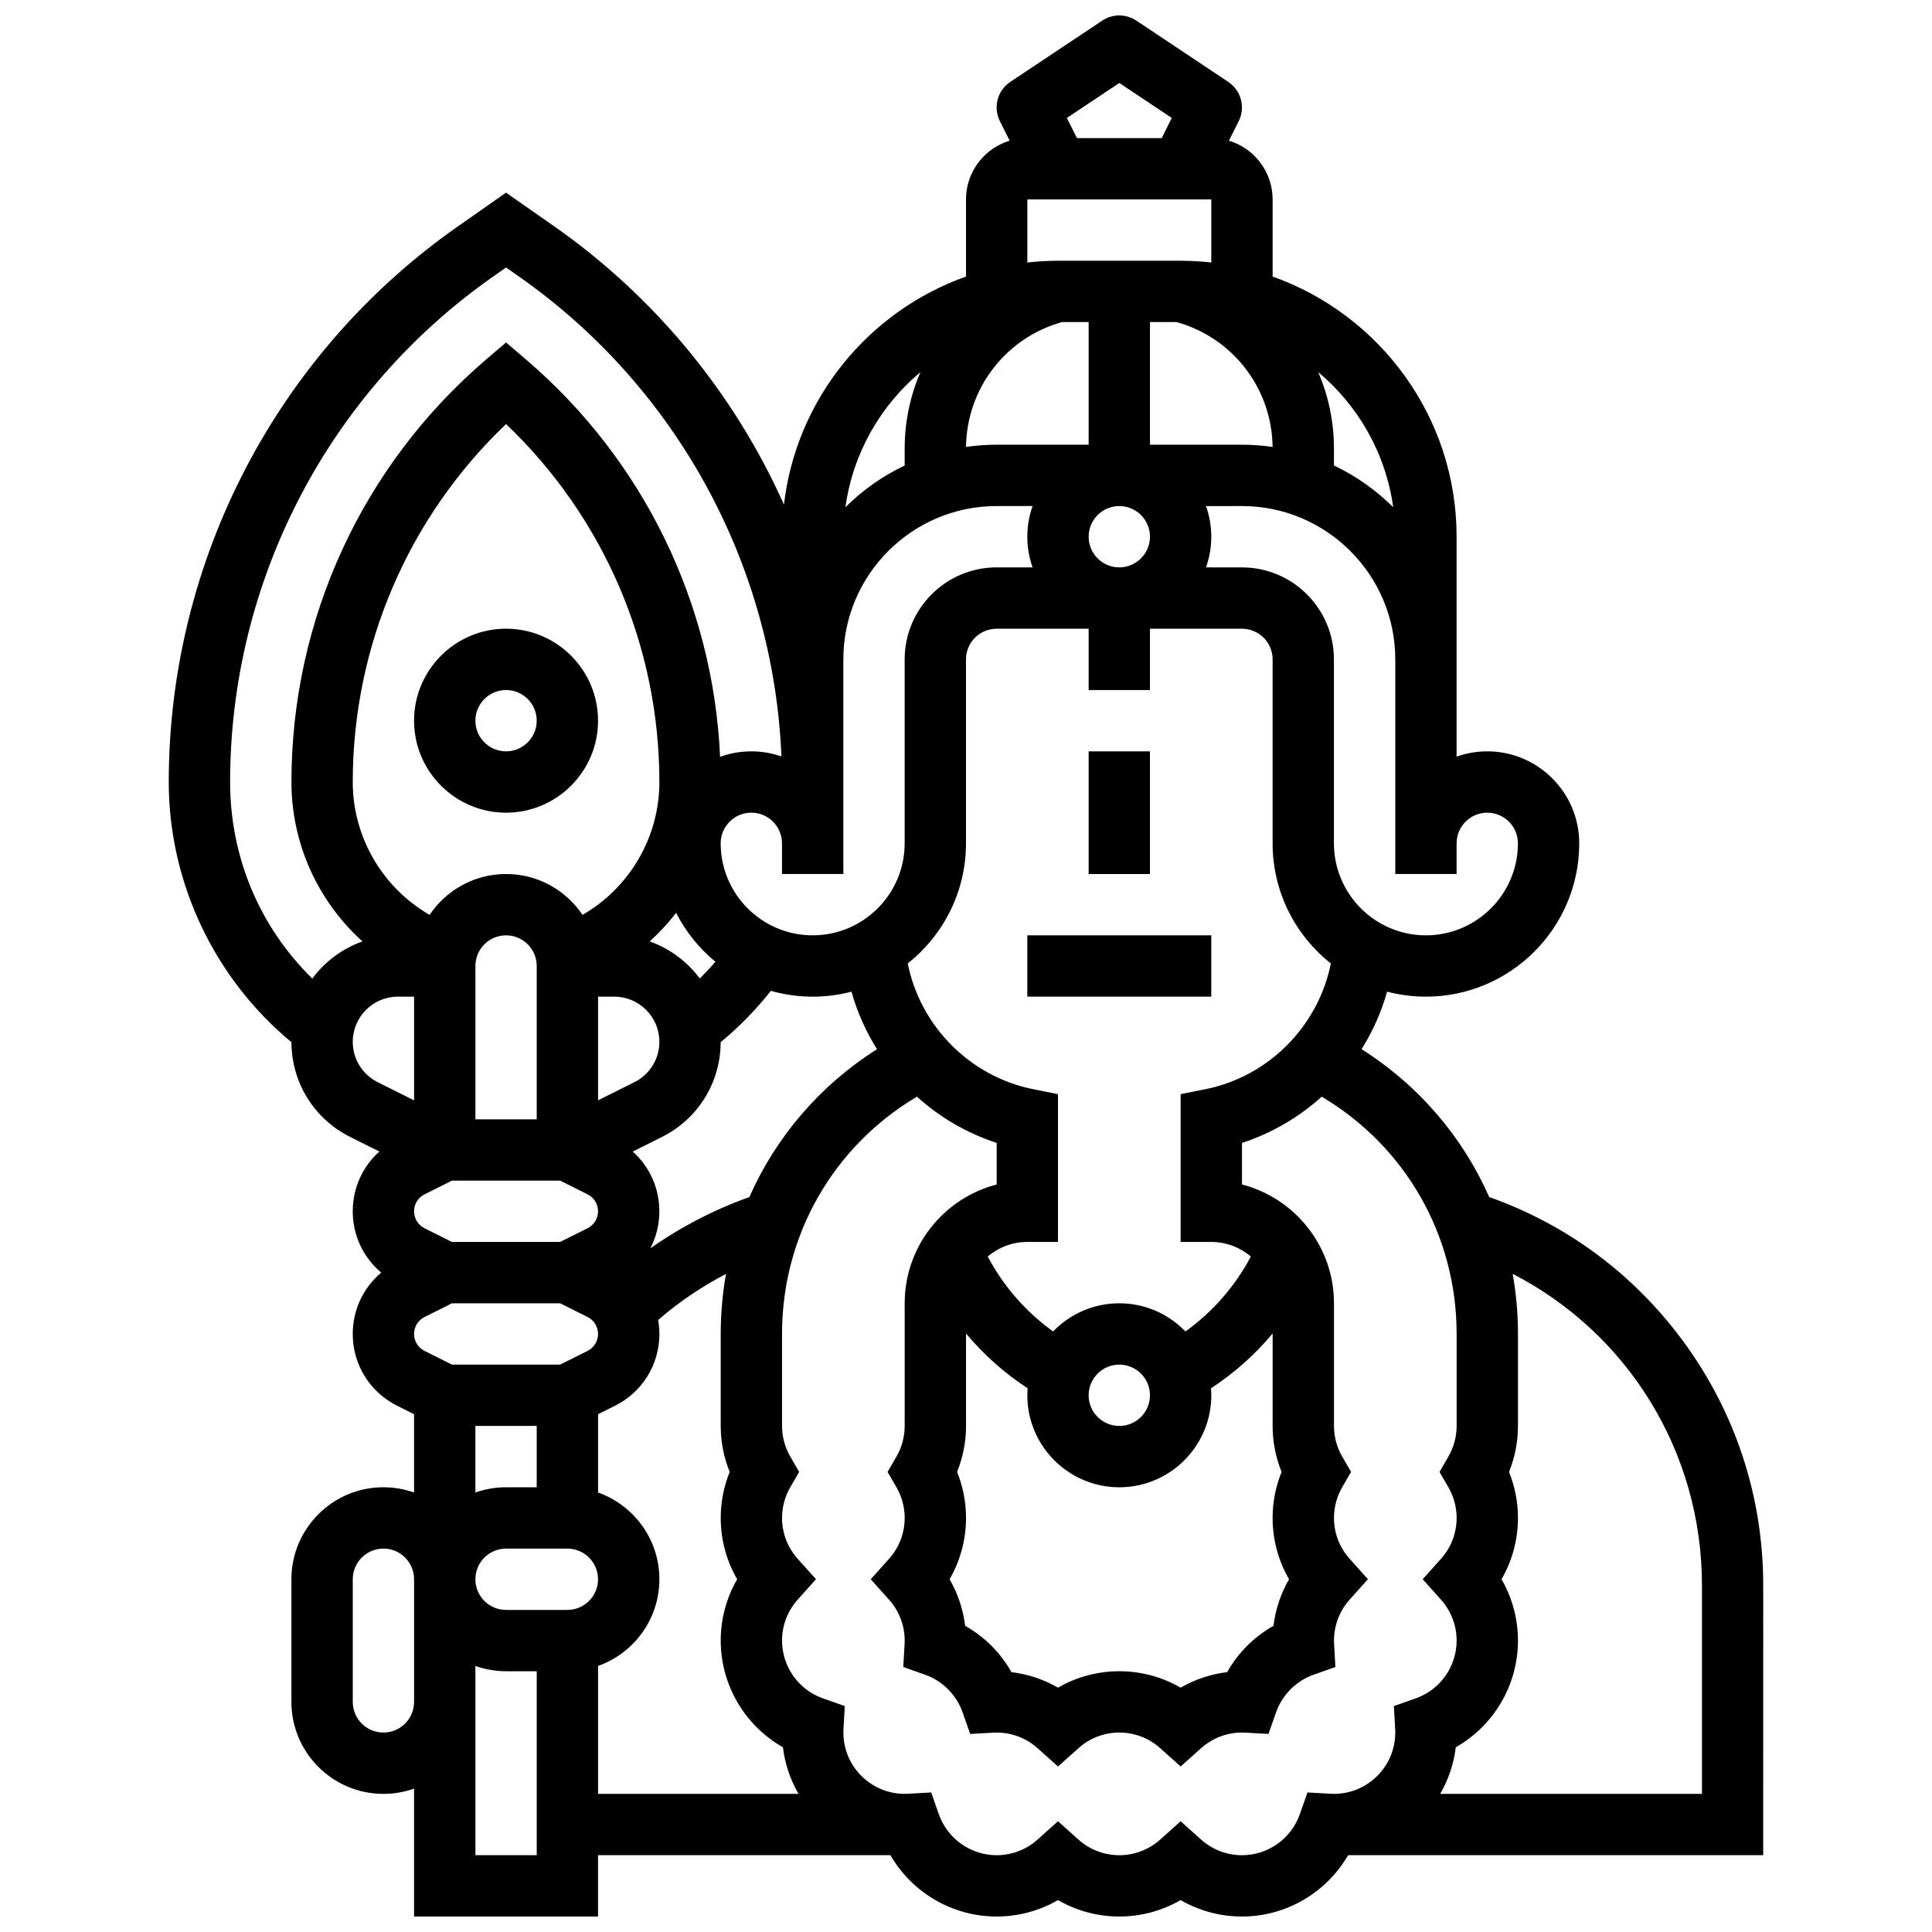 <?xml version="1.0" encoding="UTF-8"?>
<!-- Uploaded to: SVG Repo, www.svgrepo.com, Generator: SVG Repo Mixer Tools -->
<svg width="800px" height="800px" version="1.1" viewBox="144 144 512 512" xmlns="http://www.w3.org/2000/svg">
 <defs>
  <clipPath id="a">
   <path d="m188 148.09h424v503.81h-424z"/>
  </clipPath>
 </defs>
 <path d="m416.25 391.87h48.754v16.25h-48.754z"/>
 <path d="m432.5 343.12h16.25v32.504h-16.25z"/>
 <g clip-path="url(#a)">
  <path d="m611.27 564.12c0-23.484-7.359-45.887-21.289-64.781-13.051-17.707-30.738-30.82-51.324-38.113-7.035-15.93-18.684-29.594-33.824-39.18 2.941-4.699 5.238-9.824 6.766-15.25 3.285 0.863 6.734 1.324 10.285 1.324 22.402 0 40.629-18.227 40.629-40.629 0-13.441-10.938-24.379-24.379-24.379-2.848 0-5.582 0.496-8.125 1.398l0.004-58.281c0-31.781-20.383-58.875-48.754-68.941l-0.004-20.445c0-7.336-4.891-13.547-11.578-15.559l2.594-5.184c1.832-3.664 0.648-8.121-2.762-10.395l-24.379-16.25c-2.731-1.82-6.285-1.82-9.016 0l-24.379 16.25c-3.41 2.273-4.594 6.731-2.762 10.395l2.594 5.184c-6.684 2.016-11.57 8.227-11.57 15.559v20.445c-25.801 9.152-44.977 32.391-48.242 60.426-13.109-29.246-33.98-54.898-60.953-73.781l-12.695-8.879-12.691 8.883c-48.023 33.613-76.695 88.68-76.695 147.3 0 26.609 12.078 52.047 32.508 68.945 0.039 10.715 6.004 20.34 15.594 25.133l7.711 3.856c-4.441 3.969-7.055 9.66-7.055 15.832 0 6.394 2.809 12.27 7.551 16.25-4.742 3.981-7.551 9.859-7.551 16.254 0 8.109 4.504 15.398 11.762 19.027l4.488 2.246v20.754c-2.543-0.902-5.277-1.398-8.125-1.398-13.441 0-24.379 10.938-24.379 24.379v32.504c0 13.441 10.938 24.379 24.379 24.379 2.848 0 5.582-0.496 8.125-1.398v33.898h48.754v-16.25h77.496c5.731 9.91 16.406 16.25 28.141 16.25 5.754 0 11.348-1.52 16.25-4.356 4.906 2.836 10.5 4.356 16.25 4.356 5.754 0 11.348-1.52 16.25-4.356 4.906 2.836 10.5 4.356 16.25 4.356 11.734 0 22.41-6.34 28.141-16.25h110.01zm-147.86-131.46-6.535 1.305v39.168h8.125c3.996 0 7.652 1.457 10.488 3.856-4.16 7.863-10.113 14.68-17.332 19.863-4.434-4.598-10.652-7.469-17.531-7.469s-13.098 2.867-17.535 7.465c-7.219-5.18-13.172-12-17.332-19.863 2.832-2.402 6.492-3.856 10.488-3.856h8.125v-39.168l-6.531-1.305c-16.836-3.367-29.969-16.758-33.277-33.328 9.391-7.445 15.434-18.945 15.434-31.832v-48.754c0-4.481 3.644-8.125 8.125-8.125h24.379v16.25h16.25v-16.25h24.379c4.481 0 8.125 3.644 8.125 8.125v48.754c0 12.891 6.039 24.387 15.43 31.836-3.309 16.57-16.441 29.961-33.273 33.328zm20.219 101.42c-1.562 3.859-2.375 8-2.375 12.188 0 5.754 1.52 11.348 4.356 16.25-2.188 3.785-3.59 7.977-4.117 12.336-5.144 2.898-9.375 7.133-12.277 12.277-4.359 0.527-8.551 1.93-12.336 4.117-4.906-2.836-10.5-4.356-16.25-4.356-5.754 0-11.348 1.52-16.25 4.356-3.785-2.188-7.977-3.59-12.336-4.117-2.898-5.144-7.133-9.375-12.277-12.277-0.527-4.359-1.93-8.551-4.117-12.336 2.836-4.906 4.356-10.5 4.356-16.25 0-4.188-0.812-8.332-2.375-12.188 1.562-3.859 2.375-8 2.375-12.188v-24.496c4.68 5.602 10.188 10.504 16.332 14.516-0.059 0.609-0.09 1.227-0.09 1.852 0 13.441 10.938 24.379 24.379 24.379s24.379-10.938 24.379-24.379c0-0.625-0.031-1.242-0.078-1.855 6.144-4.008 11.648-8.914 16.332-14.516l-0.004 24.496c0 4.188 0.812 8.332 2.375 12.191zm-51.129-20.316c0-4.481 3.644-8.125 8.125-8.125 4.481 0 8.125 3.644 8.125 8.125s-3.644 8.125-8.125 8.125c-4.481 0-8.125-3.644-8.125-8.125zm-89.914-52.527c-9.297 3.309-18.148 7.902-26.234 13.586 1.539-2.969 2.383-6.316 2.383-9.816 0-6.168-2.613-11.859-7.055-15.828l7.711-3.856c9.59-4.793 15.559-14.422 15.594-25.137 4.918-4.059 9.363-8.609 13.305-13.605 3.523 1 7.234 1.547 11.074 1.547 3.555 0 7-0.461 10.285-1.324 1.523 5.426 3.82 10.551 6.766 15.25-15.145 9.586-26.793 23.254-33.828 39.184zm-48.23 109.41h-16.25c-4.481 0-8.125-3.644-8.125-8.125s3.644-8.125 8.125-8.125h16.25c4.481 0 8.125 3.644 8.125 8.125 0.004 4.481-3.644 8.125-8.125 8.125zm-8.125-48.758v16.25h-8.125c-2.848 0-5.582 0.496-8.125 1.398v-17.648zm13.477-19.887-7.269 3.637h-28.664l-7.266-3.633c-1.715-0.859-2.781-2.582-2.781-4.492 0-1.914 1.066-3.637 2.773-4.492l7.273-3.637h28.668l7.266 3.633c1.715 0.855 2.777 2.578 2.777 4.492 0 1.918-1.066 3.637-2.777 4.492zm67.785-126.38v-56.883c0-22.402 18.227-40.629 40.629-40.629h9.523c-0.902 2.543-1.398 5.277-1.398 8.125s0.496 5.582 1.398 8.125h-9.523c-13.441 0-24.379 10.938-24.379 24.379v48.754c0 13.441-10.938 24.379-24.379 24.379-13.441 0-24.379-10.938-24.379-24.379 0-4.481 3.644-8.125 8.125-8.125s8.125 3.644 8.125 8.125v8.125zm57.961-146.27h7.047v32.504h-24.379c-2.758 0-5.465 0.207-8.117 0.59 0.18-15.508 10.547-28.949 25.449-33.094zm30.344 0c14.902 4.144 25.27 17.586 25.449 33.094-2.652-0.383-5.359-0.59-8.117-0.59h-24.379v-32.504zm-7.047 56.883c0 4.481-3.644 8.125-8.125 8.125-4.481 0-8.125-3.644-8.125-8.125s3.644-8.125 8.125-8.125c4.481 0 8.125 3.644 8.125 8.125zm-115.16 112.64c-1.32 1.535-2.703 3.016-4.144 4.438-3.32-4.473-7.93-7.934-13.277-9.828 2.562-2.312 4.91-4.844 7.004-7.566 2.562 5.004 6.117 9.418 10.418 12.957zm-47.355 41.754h-16.25v-40.629c0-4.481 3.644-8.125 8.125-8.125s8.125 3.644 8.125 8.125zm16.254-5.023v-27.48h4.289c6.598 0 11.961 5.367 11.961 11.961 0 4.559-2.535 8.66-6.613 10.699zm-4.121-49.152c-4.379-6.527-11.824-10.832-20.258-10.832s-15.879 4.305-20.258 10.832c-12.426-7.164-20.371-20.52-20.371-35.211 0-35.996 14.723-70.176 40.629-94.859 25.906 24.684 40.629 58.863 40.629 94.859 0 14.691-7.945 28.047-20.371 35.211zm-5.926 70.426 7.266 3.633c1.715 0.855 2.777 2.578 2.777 4.492 0 1.914-1.066 3.637-2.773 4.492l-7.266 3.637h-28.672l-7.266-3.633c-1.711-0.859-2.777-2.582-2.777-4.492 0-1.914 1.066-3.637 2.773-4.492l7.273-3.637zm221.32-81.258h16.25v-8.125c0-4.481 3.644-8.125 8.125-8.125s8.125 3.644 8.125 8.125c0 13.441-10.938 24.379-24.379 24.379-13.441 0-24.379-10.938-24.379-24.379v-48.754c0-13.441-10.938-24.379-24.379-24.379h-9.523c0.902-2.543 1.398-5.277 1.398-8.125 0-2.848-0.496-5.582-1.398-8.125l9.531-0.004c22.402 0 40.629 18.227 40.629 40.629zm-0.551-97.203c-4.547-4.519-9.852-8.273-15.703-11.062v-4.5c0-7.148-1.48-14.004-4.176-20.246 10.586 8.859 17.902 21.492 19.879 35.809zm-72.582-112.43 13.902 9.27-2.672 5.344h-22.461l-2.672-5.344zm-24.379 30.863h48.754v16.715c-2.668-0.297-5.379-0.461-8.125-0.461h-32.504c-2.746 0-5.457 0.164-8.125 0.461zm-28.328 45.762c-2.695 6.242-4.176 13.098-4.176 20.246v4.5c-5.852 2.789-11.156 6.543-15.703 11.062 1.98-14.316 9.297-26.949 19.879-35.809zm-161.16 160.72c-13.949-13.672-21.781-32.168-21.781-52.09 0-53.32 26.078-103.41 69.762-133.99l3.371-2.359 3.371 2.359c41.824 29.277 67.492 76.445 69.602 127.21-2.5-0.867-5.18-1.344-7.969-1.344-2.91 0-5.699 0.516-8.289 1.453-1.832-40.645-20.344-78.723-51.438-105.3l-5.277-4.516-5.281 4.512c-32.793 28.035-51.602 68.848-51.602 111.98 0 16.43 7.102 31.668 18.82 42.242-5.352 1.898-9.969 5.363-13.289 9.848zm10.723 16.754c0-6.594 5.363-11.961 11.961-11.961h4.289v27.48l-9.641-4.82c-4.078-2.039-6.609-6.137-6.609-10.699zm8.125 183.06c-4.481 0-8.125-3.644-8.125-8.125v-32.504c0-4.481 3.644-8.125 8.125-8.125s8.125 3.644 8.125 8.125v32.504c0 4.481-3.644 8.125-8.125 8.125zm24.379 32.504v-50.152c2.543 0.902 5.277 1.398 8.125 1.398h8.125v48.754zm32.504-50.156c9.457-3.356 16.25-12.387 16.25-22.98s-6.793-19.625-16.25-22.98v-20.754l4.492-2.246c7.254-3.625 11.758-10.918 11.758-19.023 0-1.262-0.121-2.5-0.332-3.711 5.492-4.742 11.543-8.844 17.984-12.188-0.922 5.18-1.398 10.492-1.398 15.898v24.379c0 4.188 0.812 8.332 2.375 12.188-1.562 3.859-2.375 8-2.375 12.188 0 5.754 1.52 11.348 4.356 16.25-2.836 4.906-4.356 10.5-4.356 16.25 0 11.828 6.438 22.586 16.484 28.285 0.535 4.453 1.98 8.629 4.137 12.348h-53.125zm188 33.527-2.027 5.766c-2.277 6.496-8.441 10.863-15.328 10.863-4.004 0-7.852-1.469-10.832-4.141l-5.422-4.856-5.422 4.852c-2.981 2.672-6.828 4.144-10.828 4.144-4.004 0-7.852-1.469-10.832-4.141l-5.422-4.856-5.422 4.852c-2.981 2.672-6.828 4.144-10.828 4.144-6.887 0-13.051-4.367-15.332-10.863l-2.027-5.766-6.098 0.344c-0.305 0.016-0.613 0.027-0.922 0.027-8.961 0-16.25-7.293-16.25-16.25 0-0.309 0.012-0.617 0.027-0.922l0.344-6.098-5.766-2.027c-6.492-2.277-10.859-8.441-10.859-15.328 0-4.004 1.469-7.852 4.141-10.832l4.852-5.422-4.852-5.422c-2.672-2.981-4.141-6.824-4.141-10.828 0-2.852 0.754-5.656 2.18-8.121l2.352-4.07-2.352-4.07c-1.426-2.457-2.18-5.266-2.18-8.117v-24.379c0-26.113 13.562-49.711 35.75-62.871 6.035 5.445 13.203 9.676 21.133 12.25v11.02c-14.004 3.617-24.379 16.359-24.379 31.477v32.504c0 2.852-0.754 5.656-2.18 8.121l-2.352 4.07 2.352 4.07c1.426 2.461 2.18 5.269 2.18 8.121 0 4.004-1.469 7.852-4.141 10.832l-4.852 5.418 4.852 5.422c2.672 2.981 4.141 6.824 4.141 10.828 0 0.309-0.012 0.617-0.027 0.922l-0.344 6.098 5.762 2.027c4.606 1.621 8.324 5.336 9.945 9.945l2.027 5.762 6.098-0.344c0.305-0.016 0.613-0.027 0.922-0.027 4.004 0 7.852 1.469 10.832 4.141l5.422 4.852 5.422-4.852c2.973-2.676 6.82-4.144 10.824-4.144s7.852 1.469 10.832 4.141l5.422 4.852 5.422-4.852c2.977-2.672 6.824-4.141 10.828-4.141 0.309 0 0.617 0.012 0.922 0.027l6.098 0.344 2.027-5.762c1.621-4.606 5.336-8.324 9.945-9.945l5.762-2.027-0.344-6.098c-0.016-0.305-0.027-0.613-0.027-0.922 0-4.004 1.469-7.852 4.141-10.832l4.852-5.422-4.852-5.422c-2.676-2.977-4.144-6.82-4.144-10.824 0-2.852 0.754-5.656 2.18-8.121l2.352-4.07-2.352-4.07c-1.43-2.457-2.18-5.266-2.18-8.117v-32.504c0-15.117-10.375-27.859-24.379-31.477v-11.02c7.93-2.574 15.098-6.805 21.133-12.25 22.184 13.16 35.75 36.762 35.75 62.875v24.379c0 2.852-0.754 5.656-2.18 8.121l-2.352 4.066 2.352 4.07c1.426 2.461 2.18 5.269 2.18 8.121 0 4.004-1.469 7.852-4.141 10.832l-4.856 5.418 4.852 5.422c2.672 2.981 4.144 6.824 4.144 10.828 0 6.887-4.367 13.051-10.863 15.332l-5.766 2.027 0.344 6.098c0.016 0.305 0.027 0.613 0.027 0.922 0 8.961-7.293 16.25-16.25 16.25-0.309 0-0.617-0.012-0.922-0.027zm104.54 0.375h-69.379c2.156-3.715 3.602-7.891 4.137-12.348 10.047-5.695 16.484-16.453 16.484-28.281 0-5.754-1.52-11.348-4.356-16.25 2.836-4.906 4.356-10.5 4.356-16.25 0-4.188-0.812-8.332-2.375-12.188 1.562-3.859 2.375-8 2.375-12.188v-24.379c0-5.414-0.48-10.738-1.402-15.93 30.531 15.723 50.16 47.191 50.16 82.539z"/>
 </g>
 <path d="m253.73 334.99c0 13.441 10.938 24.379 24.379 24.379s24.379-10.938 24.379-24.379c0-13.441-10.938-24.379-24.379-24.379s-24.379 10.934-24.379 24.379zm32.504 0c0 4.481-3.644 8.125-8.125 8.125s-8.125-3.644-8.125-8.125c0-4.481 3.644-8.125 8.125-8.125 4.481-0.004 8.125 3.641 8.125 8.125z"/>
</svg>